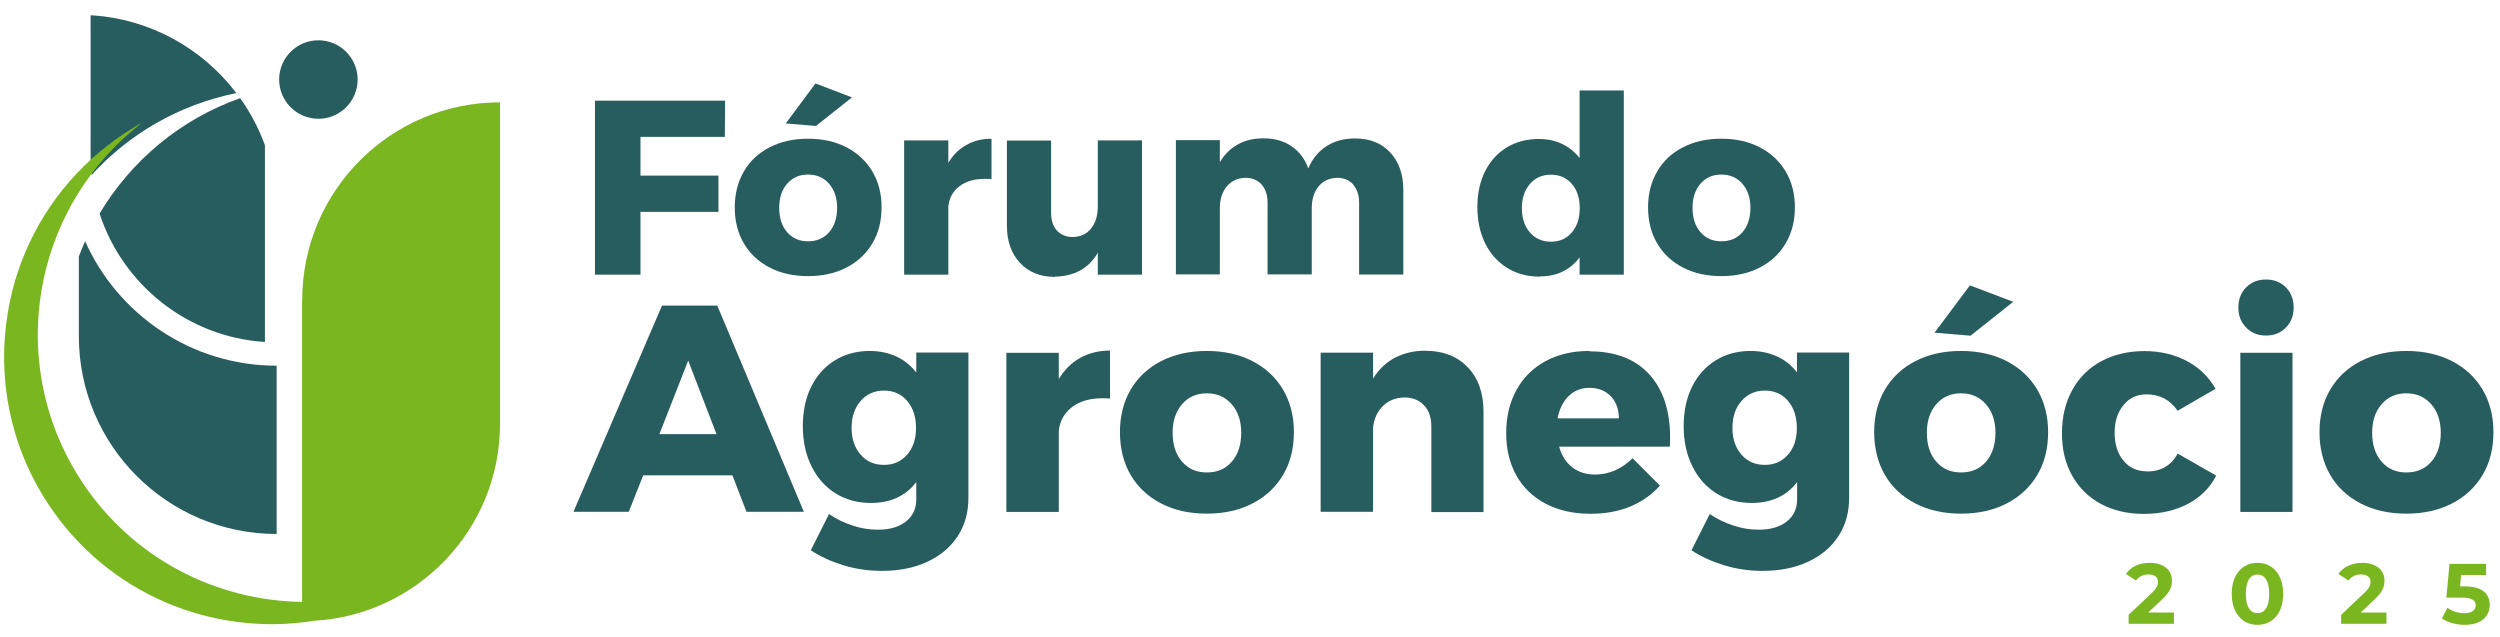 <svg width="157" height="40" viewBox="0 0 157 40" fill="none" xmlns="http://www.w3.org/2000/svg">
<path d="M40.222 13.304H45.119V11.028H40.222V8.597H45.52L45.536 6.321H37.364V17.25H40.222V13.304Z" fill="#285D60"/>
<path d="M53.504 6.116L51.212 5.24L49.344 7.753L51.244 7.909L53.504 6.116Z" fill="#285D60"/>
<path d="M48.329 16.8C49.025 17.16 49.828 17.34 50.745 17.34C51.662 17.34 52.465 17.16 53.16 16.8C53.857 16.44 54.397 15.94 54.782 15.285C55.167 14.639 55.363 13.877 55.363 13.018C55.363 12.158 55.167 11.413 54.782 10.766C54.397 10.12 53.857 9.612 53.16 9.252C52.465 8.891 51.662 8.711 50.745 8.711C49.828 8.711 49.025 8.891 48.329 9.252C47.633 9.612 47.093 10.111 46.716 10.766C46.339 11.421 46.142 12.166 46.142 13.018C46.142 13.869 46.331 14.639 46.716 15.285C47.093 15.932 47.633 16.44 48.329 16.8ZM49.434 11.536C49.77 11.151 50.204 10.963 50.745 10.963C51.285 10.963 51.727 11.151 52.063 11.536C52.399 11.921 52.571 12.428 52.571 13.05C52.571 13.673 52.407 14.197 52.071 14.581C51.736 14.966 51.293 15.154 50.745 15.154C50.196 15.154 49.77 14.966 49.434 14.581C49.099 14.197 48.935 13.689 48.935 13.05C48.935 12.412 49.099 11.921 49.434 11.536Z" fill="#285D60"/>
<path d="M59.556 10.218V8.818H56.78V17.25H59.556V12.944C59.622 12.412 59.851 11.994 60.26 11.691C60.67 11.38 61.194 11.233 61.849 11.233C62.037 11.233 62.177 11.233 62.267 11.249V8.711C61.677 8.711 61.145 8.842 60.686 9.104C60.219 9.366 59.843 9.735 59.556 10.226V10.218Z" fill="#285D60"/>
<path d="M66.247 17.373C67.475 17.349 68.376 16.849 68.941 15.875V17.25H71.717V8.818H68.941V12.977C68.941 13.542 68.802 13.992 68.523 14.344C68.245 14.696 67.86 14.876 67.368 14.884C66.951 14.884 66.623 14.745 66.378 14.483C66.132 14.221 66.009 13.836 66.009 13.361V8.826H63.233V14.156C63.233 15.13 63.503 15.916 64.052 16.505C64.601 17.095 65.329 17.389 66.247 17.389V17.373Z" fill="#285D60"/>
<path d="M84.975 11.593C85.221 11.871 85.352 12.248 85.352 12.723V17.242H88.128V11.929C88.128 10.938 87.849 10.16 87.301 9.571C86.752 8.981 86.015 8.695 85.106 8.695C84.418 8.695 83.82 8.85 83.321 9.17C82.813 9.489 82.428 9.956 82.158 10.578C81.953 9.988 81.601 9.522 81.11 9.186C80.618 8.85 80.037 8.687 79.349 8.687C78.735 8.687 78.194 8.809 77.736 9.071C77.269 9.325 76.892 9.702 76.606 10.185V8.801H73.846V17.234H76.606V13.075C76.606 12.51 76.753 12.06 77.04 11.708C77.335 11.356 77.719 11.184 78.211 11.167C78.637 11.167 78.972 11.306 79.226 11.585C79.472 11.863 79.603 12.24 79.603 12.715V17.234H82.379V13.075C82.379 12.51 82.518 12.06 82.805 11.708C83.091 11.356 83.476 11.184 83.968 11.167C84.394 11.167 84.729 11.306 84.983 11.585L84.975 11.593Z" fill="#285D60"/>
<path d="M96.71 17.357C97.242 17.357 97.717 17.259 98.135 17.054C98.552 16.849 98.913 16.554 99.199 16.162V17.25H101.975V5.682H99.199V9.923C98.896 9.538 98.528 9.244 98.102 9.039C97.668 8.834 97.185 8.728 96.644 8.728C95.875 8.728 95.203 8.908 94.622 9.26C94.04 9.612 93.59 10.111 93.262 10.758C92.943 11.405 92.779 12.15 92.779 13.001C92.779 13.853 92.943 14.622 93.27 15.286C93.598 15.949 94.057 16.456 94.654 16.825C95.244 17.193 95.932 17.373 96.71 17.373V17.357ZM96.079 11.552C96.415 11.159 96.857 10.971 97.398 10.971C97.938 10.971 98.372 11.159 98.708 11.544C99.044 11.929 99.207 12.436 99.207 13.075C99.207 13.714 99.044 14.205 98.708 14.598C98.372 14.991 97.938 15.179 97.398 15.179C96.857 15.179 96.415 14.982 96.079 14.598C95.743 14.205 95.572 13.705 95.572 13.075C95.572 12.445 95.743 11.945 96.079 11.552Z" fill="#285D60"/>
<path d="M110.516 16.8C111.213 16.44 111.753 15.94 112.138 15.285C112.523 14.639 112.719 13.877 112.719 13.018C112.719 12.158 112.523 11.413 112.138 10.766C111.753 10.12 111.213 9.612 110.516 9.252C109.82 8.891 109.018 8.711 108.101 8.711C107.184 8.711 106.381 8.891 105.685 9.252C104.989 9.612 104.448 10.111 104.072 10.766C103.695 11.421 103.498 12.166 103.498 13.018C103.498 13.869 103.687 14.639 104.072 15.285C104.448 15.932 104.989 16.44 105.685 16.8C106.381 17.16 107.184 17.34 108.101 17.34C109.018 17.34 109.82 17.16 110.516 16.8ZM106.291 13.05C106.291 12.428 106.455 11.921 106.79 11.536C107.126 11.151 107.56 10.963 108.101 10.963C108.641 10.963 109.083 11.151 109.419 11.536C109.755 11.921 109.927 12.428 109.927 13.05C109.927 13.673 109.763 14.197 109.427 14.581C109.092 14.966 108.649 15.154 108.101 15.154C107.552 15.154 107.126 14.966 106.79 14.581C106.455 14.197 106.291 13.689 106.291 13.05Z" fill="#285D60"/>
<path d="M41.573 19.191L36.013 32.142H39.485L40.394 29.85H45.995L46.88 32.142H50.483L45.045 19.191H41.573ZM41.409 27.263L43.219 22.645L44.996 27.263H41.409Z" fill="#285D60"/>
<path d="M57.525 23.374C57.19 22.94 56.78 22.613 56.281 22.383C55.781 22.154 55.224 22.04 54.61 22.04C53.799 22.04 53.07 22.236 52.432 22.629C51.793 23.022 51.293 23.579 50.941 24.291C50.589 25.003 50.417 25.83 50.417 26.763C50.417 27.697 50.597 28.556 50.966 29.285C51.326 30.022 51.834 30.587 52.481 30.988C53.128 31.389 53.865 31.585 54.692 31.585C55.92 31.585 56.87 31.152 57.542 30.276V31.348C57.542 31.938 57.329 32.404 56.895 32.748C56.461 33.092 55.879 33.264 55.142 33.264C54.602 33.264 54.061 33.182 53.537 33.002C53.005 32.83 52.514 32.593 52.063 32.281L50.917 34.557C51.506 34.95 52.194 35.261 52.964 35.499C53.742 35.736 54.544 35.851 55.388 35.851C56.461 35.851 57.402 35.663 58.221 35.286C59.04 34.909 59.679 34.377 60.138 33.681C60.596 32.986 60.817 32.175 60.817 31.25V22.138H57.542V23.358L57.525 23.374ZM56.968 28.548C56.6 28.982 56.108 29.195 55.511 29.195C54.913 29.195 54.413 28.982 54.045 28.548C53.668 28.114 53.48 27.558 53.48 26.87C53.48 26.182 53.668 25.617 54.045 25.183C54.422 24.75 54.913 24.528 55.511 24.528C56.108 24.528 56.6 24.741 56.968 25.175C57.337 25.609 57.525 26.174 57.525 26.878C57.525 27.582 57.337 28.131 56.968 28.556V28.548Z" fill="#285D60"/>
<path d="M66.492 23.816V22.154H63.2V32.151H66.492V27.05C66.566 26.42 66.844 25.928 67.328 25.56C67.811 25.2 68.433 25.012 69.211 25.012C69.432 25.012 69.596 25.012 69.71 25.028V22.015C69.006 22.015 68.384 22.171 67.835 22.474C67.287 22.776 66.844 23.227 66.492 23.8V23.816Z" fill="#285D60"/>
<path d="M78.653 22.678C77.826 22.253 76.876 22.04 75.787 22.04C74.698 22.04 73.748 22.253 72.921 22.678C72.094 23.104 71.455 23.701 71.004 24.471C70.554 25.241 70.333 26.133 70.333 27.14C70.333 28.147 70.554 29.056 71.004 29.825C71.455 30.595 72.094 31.193 72.921 31.618C73.748 32.044 74.698 32.257 75.787 32.257C76.876 32.257 77.826 32.044 78.653 31.618C79.48 31.193 80.119 30.595 80.577 29.825C81.036 29.056 81.257 28.155 81.257 27.14C81.257 26.125 81.028 25.241 80.577 24.471C80.119 23.701 79.48 23.104 78.653 22.678ZM77.359 28.99C76.966 29.449 76.442 29.67 75.787 29.67C75.132 29.67 74.624 29.441 74.231 28.99C73.838 28.532 73.641 27.934 73.641 27.181C73.641 26.428 73.838 25.846 74.231 25.388C74.624 24.93 75.14 24.7 75.787 24.7C76.434 24.7 76.95 24.93 77.351 25.388C77.752 25.846 77.949 26.444 77.949 27.181C77.949 27.918 77.752 28.54 77.359 28.99Z" fill="#285D60"/>
<path d="M89.536 22.023C88.807 22.023 88.168 22.171 87.603 22.465C87.047 22.76 86.58 23.202 86.228 23.775V22.146H82.936V32.142H86.228V26.862C86.285 26.297 86.498 25.838 86.85 25.494C87.202 25.151 87.644 24.971 88.193 24.962C88.709 24.962 89.127 25.126 89.43 25.453C89.741 25.781 89.888 26.223 89.888 26.796V32.159H93.164V25.855C93.164 24.684 92.836 23.751 92.173 23.063C91.51 22.375 90.633 22.031 89.536 22.031V22.023Z" fill="#285D60"/>
<path d="M99.797 22.04C98.765 22.04 97.848 22.253 97.062 22.678C96.276 23.104 95.662 23.71 95.236 24.488C94.802 25.273 94.589 26.174 94.589 27.197C94.589 28.221 94.802 29.097 95.228 29.858C95.653 30.619 96.268 31.209 97.07 31.635C97.873 32.052 98.806 32.265 99.879 32.265C100.804 32.265 101.631 32.118 102.368 31.815C103.097 31.512 103.728 31.07 104.244 30.497L102.524 28.777C102.188 29.113 101.828 29.359 101.427 29.539C101.025 29.711 100.608 29.801 100.182 29.801C99.617 29.801 99.134 29.653 98.741 29.351C98.348 29.048 98.069 28.614 97.914 28.049H104.866C104.874 27.91 104.882 27.713 104.882 27.459C104.882 25.781 104.44 24.463 103.572 23.505C102.696 22.547 101.443 22.064 99.822 22.064L99.797 22.04ZM97.815 26.272C97.93 25.683 98.159 25.216 98.511 24.872C98.864 24.528 99.297 24.357 99.813 24.357C100.37 24.357 100.812 24.528 101.156 24.881C101.492 25.233 101.664 25.699 101.664 26.272H97.823H97.815Z" fill="#285D60"/>
<path d="M112.842 23.374C112.506 22.94 112.097 22.613 111.597 22.383C111.098 22.154 110.541 22.04 109.927 22.04C109.116 22.04 108.387 22.236 107.749 22.629C107.11 23.022 106.61 23.579 106.258 24.291C105.906 25.003 105.734 25.83 105.734 26.763C105.734 27.697 105.914 28.556 106.283 29.285C106.643 30.022 107.151 30.587 107.798 30.988C108.445 31.389 109.182 31.585 110.009 31.585C111.237 31.585 112.187 31.152 112.859 30.276V31.348C112.859 31.938 112.646 32.404 112.212 32.748C111.778 33.092 111.196 33.264 110.459 33.264C109.919 33.264 109.378 33.182 108.854 33.002C108.322 32.83 107.831 32.593 107.372 32.281L106.225 34.557C106.815 34.95 107.503 35.261 108.273 35.499C109.051 35.736 109.853 35.851 110.697 35.851C111.769 35.851 112.711 35.663 113.53 35.286C114.349 34.909 114.988 34.377 115.446 33.681C115.905 32.986 116.126 32.175 116.126 31.25V22.138H112.85V23.358L112.842 23.374ZM112.285 28.548C111.917 28.982 111.425 29.195 110.828 29.195C110.23 29.195 109.73 28.982 109.362 28.548C108.985 28.114 108.797 27.558 108.797 26.87C108.797 26.182 108.985 25.617 109.362 25.183C109.739 24.75 110.23 24.528 110.828 24.528C111.425 24.528 111.917 24.741 112.285 25.175C112.654 25.609 112.842 26.174 112.842 26.878C112.842 27.582 112.654 28.131 112.285 28.556V28.548Z" fill="#285D60"/>
<path d="M126.018 22.678C125.191 22.253 124.241 22.04 123.152 22.04C122.063 22.04 121.113 22.253 120.286 22.678C119.459 23.104 118.82 23.701 118.37 24.471C117.919 25.241 117.698 26.133 117.698 27.14C117.698 28.147 117.928 29.056 118.37 29.825C118.82 30.595 119.459 31.193 120.286 31.618C121.113 32.044 122.063 32.257 123.152 32.257C124.241 32.257 125.191 32.044 126.018 31.618C126.845 31.193 127.484 30.595 127.943 29.825C128.401 29.056 128.622 28.155 128.622 27.14C128.622 26.125 128.393 25.241 127.943 24.471C127.484 23.701 126.845 23.104 126.018 22.678ZM124.724 28.99C124.331 29.449 123.807 29.67 123.152 29.67C122.497 29.67 121.989 29.441 121.596 28.99C121.203 28.54 121.007 27.934 121.007 27.181C121.007 26.428 121.203 25.846 121.596 25.388C121.989 24.93 122.505 24.7 123.152 24.7C123.799 24.7 124.315 24.93 124.716 25.388C125.118 25.846 125.314 26.444 125.314 27.181C125.314 27.918 125.118 28.54 124.724 28.99Z" fill="#285D60"/>
<path d="M126.428 18.953L123.709 17.922L121.49 20.893L123.75 21.082L126.428 18.953Z" fill="#285D60"/>
<path d="M134.797 29.596C134.207 29.596 133.724 29.375 133.356 28.933C132.987 28.491 132.799 27.901 132.799 27.181C132.799 26.46 132.987 25.887 133.356 25.437C133.724 24.987 134.207 24.766 134.797 24.766C135.632 24.766 136.287 25.11 136.754 25.797L139.137 24.414C138.703 23.661 138.105 23.079 137.327 22.67C136.549 22.261 135.665 22.048 134.666 22.048C133.667 22.048 132.742 22.261 131.955 22.686C131.169 23.112 130.563 23.718 130.137 24.496C129.703 25.282 129.491 26.182 129.491 27.206C129.491 28.229 129.703 29.105 130.129 29.866C130.555 30.628 131.153 31.225 131.931 31.643C132.709 32.06 133.61 32.273 134.633 32.273C135.657 32.273 136.615 32.06 137.401 31.643C138.187 31.225 138.785 30.636 139.178 29.866L136.754 28.483C136.361 29.236 135.706 29.612 134.797 29.612V29.596Z" fill="#285D60"/>
<path d="M142.306 17.553C141.799 17.553 141.389 17.717 141.062 18.044C140.734 18.372 140.57 18.789 140.57 19.313C140.57 19.837 140.734 20.238 141.062 20.574C141.389 20.91 141.807 21.073 142.306 21.073C142.806 21.073 143.224 20.91 143.551 20.574C143.879 20.238 144.042 19.821 144.042 19.313C144.042 18.806 143.879 18.372 143.551 18.044C143.224 17.717 142.806 17.553 142.306 17.553Z" fill="#285D60"/>
<path d="M143.969 22.154H140.693V32.15H143.969V22.154Z" fill="#285D60"/>
<path d="M155.908 24.471C155.45 23.701 154.811 23.104 153.984 22.678C153.157 22.253 152.199 22.04 151.118 22.04C150.037 22.04 149.079 22.253 148.252 22.678C147.424 23.104 146.786 23.701 146.335 24.471C145.885 25.241 145.664 26.133 145.664 27.14C145.664 28.147 145.893 29.056 146.335 29.825C146.786 30.595 147.424 31.193 148.252 31.618C149.079 32.044 150.029 32.257 151.118 32.257C152.207 32.257 153.157 32.044 153.984 31.618C154.811 31.193 155.45 30.595 155.908 29.825C156.367 29.056 156.588 28.155 156.588 27.14C156.588 26.125 156.359 25.241 155.908 24.471ZM152.69 28.99C152.297 29.449 151.773 29.67 151.118 29.67C150.463 29.67 149.955 29.441 149.562 28.99C149.169 28.54 148.972 27.934 148.972 27.181C148.972 26.428 149.169 25.846 149.562 25.388C149.955 24.93 150.471 24.7 151.118 24.7C151.765 24.7 152.281 24.93 152.682 25.388C153.083 25.846 153.28 26.444 153.28 27.181C153.28 27.918 153.083 28.54 152.69 28.99Z" fill="#285D60"/>
<path d="M14.844 5.846C11.224 6.575 8.088 8.425 5.746 10.995C5.705 10.611 5.689 10.218 5.689 9.825V0.958C9.423 1.171 12.715 3.046 14.844 5.846Z" fill="#285D60"/>
<path d="M16.637 9.121V21.475C11.773 21.172 7.703 17.872 6.254 13.411C8.227 10.103 11.323 7.492 15.081 6.165C15.728 7.066 16.253 8.065 16.637 9.121Z" fill="#285D60"/>
<path d="M22.46 4.994C22.46 6.353 21.354 7.459 19.995 7.459C18.636 7.459 17.53 6.353 17.53 4.994C17.53 3.635 18.636 2.53 19.995 2.53C21.354 2.53 22.46 3.635 22.46 4.994Z" fill="#285D60"/>
<path d="M18.971 18.847V37.799C13.575 37.726 8.301 35.073 5.123 30.218C3.584 27.869 2.708 25.273 2.454 22.654C2.421 22.31 2.397 21.966 2.38 21.622C2.356 20.967 2.38 20.312 2.429 19.665C2.74 15.826 4.37 12.117 7.163 9.268C7.539 8.883 7.941 8.515 8.358 8.163C8.546 8.007 8.735 7.852 8.931 7.696C8.718 7.811 8.514 7.933 8.309 8.064C8.153 8.155 7.998 8.261 7.842 8.359C7.49 8.588 7.146 8.834 6.819 9.088C3.895 11.331 1.889 14.377 0.922 17.717C0.808 18.11 0.71 18.511 0.628 18.912C0.57 19.158 0.529 19.412 0.488 19.657C-0.183 23.677 0.595 27.942 3.003 31.61C6.745 37.325 13.378 40.002 19.716 38.986C26.235 38.61 31.402 33.215 31.402 26.608V6.427C24.54 6.427 18.979 11.986 18.979 18.847" fill="#7AB61F"/>
<path d="M17.374 22.965V33.534C10.512 33.534 4.952 27.975 4.952 21.114V16.104C5.074 15.785 5.205 15.465 5.345 15.146C7.392 19.747 12.011 22.965 17.374 22.965Z" fill="#285D60"/>
<path d="M154.801 36.825C155.915 36.825 156.356 37.325 156.356 37.992C156.356 38.66 155.867 39.24 154.791 39.24C154.269 39.24 153.72 39.095 153.354 38.837L153.699 38.17C153.984 38.385 154.376 38.509 154.769 38.509C155.205 38.509 155.474 38.326 155.474 38.019C155.474 37.724 155.28 37.53 154.597 37.53H153.634L153.828 35.41H156.125V36.11H154.554L154.495 36.825H154.801Z" fill="#7AB61F"/>
<path d="M148.25 38.466H149.869V39.176H147.023V38.611L148.476 37.239C148.809 36.922 148.869 36.728 148.869 36.545C148.869 36.249 148.664 36.077 148.266 36.077C147.943 36.077 147.669 36.201 147.486 36.454L146.851 36.045C147.142 35.62 147.669 35.346 148.347 35.346C149.186 35.346 149.745 35.776 149.745 36.459C149.745 36.825 149.643 37.159 149.116 37.648L148.25 38.466Z" fill="#7AB61F"/>
<path d="M141.768 39.24C140.843 39.24 140.154 38.536 140.154 37.293C140.154 36.05 140.843 35.346 141.768 35.346C142.699 35.346 143.382 36.05 143.382 37.293C143.382 38.536 142.699 39.24 141.768 39.24ZM141.768 38.504C142.204 38.504 142.505 38.148 142.505 37.293C142.505 36.438 142.204 36.083 141.768 36.083C141.338 36.083 141.037 36.438 141.037 37.293C141.037 38.148 141.338 38.504 141.768 38.504Z" fill="#7AB61F"/>
<path d="M134.904 38.466H136.524V39.176H133.678V38.611L135.13 37.239C135.464 36.922 135.523 36.728 135.523 36.545C135.523 36.249 135.319 36.077 134.921 36.077C134.598 36.077 134.323 36.201 134.141 36.454L133.506 36.045C133.796 35.62 134.323 35.346 135.001 35.346C135.84 35.346 136.4 35.776 136.4 36.459C136.4 36.825 136.298 37.159 135.771 37.648L134.904 38.466Z" fill="#7AB61F"/>
</svg>
